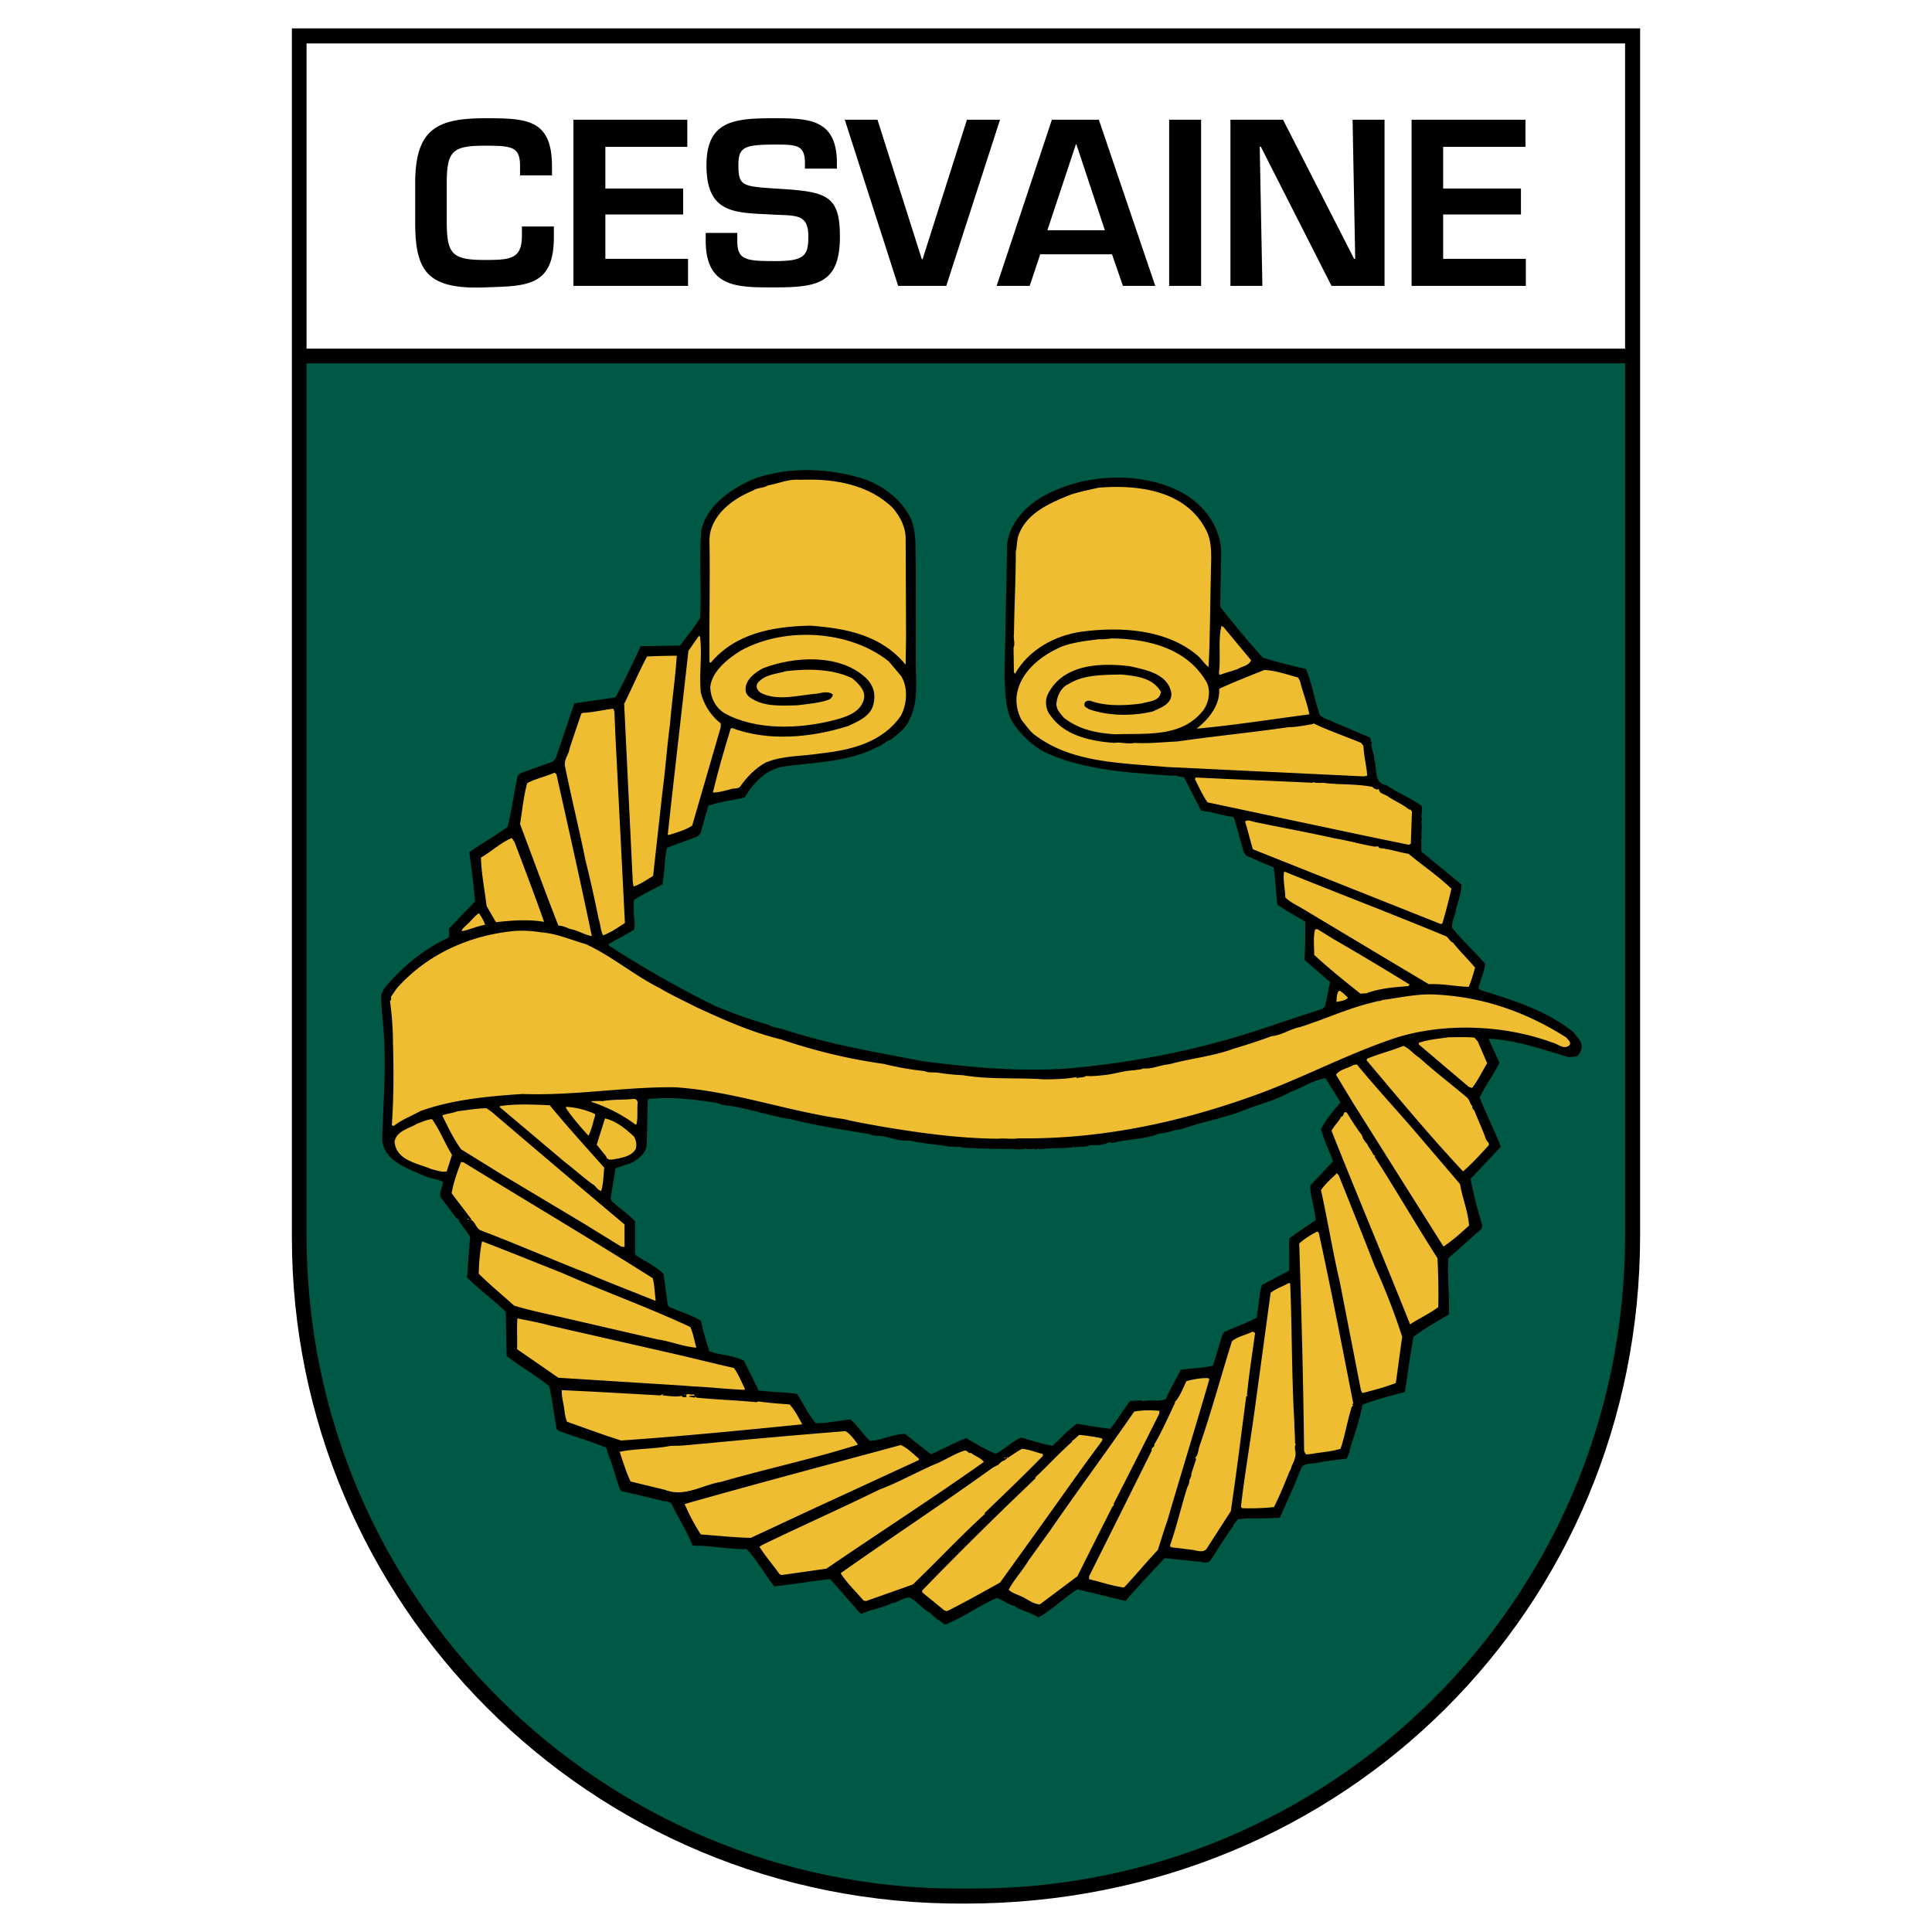 <svg xmlns="http://www.w3.org/2000/svg" width="2500" height="2500" viewBox="0 0 192.756 192.756"><g fill-rule="evenodd" clip-rule="evenodd"><path fill="#fff" d="M0 0h192.756v192.756H0V0z"/><path d="M163.635 2.834v120.412c0 37.014-29.326 66.676-67.351 66.676-37.612.225-67.162-30.15-67.162-66.449V2.834h134.513z"/><path d="M162.135 4.335v118.911l-.076 3.375-.225 3.338-.412 3.264-.563 3.224-.75 3.149-.863 3.113-1.012 3.037-1.125 2.963-1.312 2.889-1.426 2.81-1.574 2.738-1.688 2.625-1.8 2.551-1.913 2.475-2.062 2.361-2.176 2.25-2.248 2.176-2.363 2.025-2.475 1.95-2.588 1.8-2.662 1.688-2.775 1.574-2.85 1.426-2.926 1.312-3 1.162-3.074 1.012-3.15.863-3.225.713-3.301.6-3.375.412-3.412.225-3.45.113-3.45-.074-3.375-.227-3.299-.412-3.263-.562-3.188-.75-3.15-.862-3.075-1.013-3-1.2-2.887-1.275-2.85-1.463-2.738-1.574-2.662-1.688-2.588-1.838-2.474-1.949-2.363-2.062-2.288-2.176-2.137-2.25-2.062-2.363-1.951-2.475-1.799-2.549-1.688-2.662-1.575-2.738-1.425-2.813-1.312-2.849-1.163-2.963-1.013-3-.899-3.076-.713-3.149-.563-3.15-.412-3.225-.262-3.301-.076-3.298V4.335h131.551z"/><path fill="#fff" d="M30.584 34.785h131.551V4.335H30.584v30.45z"/><path d="M162.135 36.247v86.999c0 36.525-29.475 65.25-65.138 65.176h-1.462c-35.137 0-64.95-28.65-64.95-65.176V36.247h131.55z" fill="#005944"/><path d="M55.072 17.498v-.9c0-4.762-2.587-4.8-6.712-4.8-4.913 0-6.938 1.2-6.938 6.525v3.788c0 4.837 1.087 6.787 6.938 6.562 4.087-.15 6.9 0 6.9-5.025v-1.05h-3.188v.9c0 2.363-1.162 2.438-3.712 2.438-3.337 0-3.788-.637-3.788-3.937v-3.675c0-3.262.562-3.788 3.788-3.788 2.775 0 3.525.113 3.525 2.062v.9h3.187zM60.397 14.647h8.175v-2.7H57.209v16.575h11.438v-2.7h-8.25v-4.425h7.763V18.81h-7.763v-4.163zM70.409 23.235v.787c0 4.763 3.263 4.65 6.938 4.65 4.238 0 6.45-.413 6.45-5.062 0-4.238-1.387-4.5-6.488-4.8-3.225-.225-3.637-.262-3.637-2.325 0-1.763.488-2.062 3.675-2.062 2.212 0 2.962.075 2.962 1.875v.525h3.188v-.563c0-4.35-2.775-4.462-6.15-4.462-3.975 0-6.862.15-6.862 4.688 0 4.837 2.812 4.725 6.413 4.912 2.475.15 3.75-.149 3.75 2.213 0 1.912-.413 2.438-3.3 2.438-2.962 0-3.788-.113-3.788-2.025v-.787h-3.151v-.002zM96.472 11.947L92.046 25.86h-.074l-4.426-13.913h-3.262l5.325 16.575h4.801l5.361-16.575h-3.299zM110.947 25.372l1.088 3.15h3.225l-5.625-16.575h-4.688l-5.514 16.575h3.301l1.049-3.15h7.164zm-.713-2.4h-5.738l2.852-8.587h.037l2.849 8.587zM119.834 11.947h-3.188v16.575h3.188V11.947zM135.209 25.822h-.111l-7.088-13.875h-5.25v16.575h3.187l-.263-13.875h.113l7.049 13.875h5.289V11.947h-3.188l.262 13.875zM143.984 14.647h8.213v-2.7h-11.363v16.575h11.4v-2.7h-8.25v-4.425h7.762V18.81h-7.762v-4.163zM90.772 51.547c.412.75.487 1.613.562 2.475l.037 3.038v8.512c-.037 2.1.338 4.463-.675 6.3-.337.825-1.163 1.387-1.8 1.913-.562.15-.9.638-1.462.787-2.813 1.463-6.113 1.463-9.3 1.913-1.65.263-3.037 1.65-3.825 3.075-1.238.3-2.475.413-3.638.825l-.788 2.775-.3.3-3.038 1.125c-.263 1.162-.225 2.438-.45 3.638-.938.525-1.95.975-2.85 1.575-.038.525 0 1.05 0 1.575.075.45.112.938 0 1.388-.825.525-1.688.938-2.513 1.425v.15c3.45 2.212 7.013 4.275 10.65 6.037 1.725.713 3.525 1.389 5.325 1.875.413.301 1.05.301 1.575.488 4.462 1.463 9.112 2.25 13.837 3.15 4.726.6 9.039 1.012 13.988.75 7.35-.6 14.549-2.1 21.301-4.5 1.537-.488 3.074-1.014 4.574-1.5l.225-.264.488-2.398-2.551-2.213c.076-1.237.113-2.625.076-3.825-.977-.563-1.838-1.013-2.775-1.688-.15-1.237-.188-2.475-.375-3.712a62.134 62.134 0 0 1-2.775-1.2l-.225-.375-.938-3.338-.113-.112c-1.125-.15-2.1-.525-3.188-.637l-1.688-3.3c-.449-.112-.9-.225-1.35-.188-3.75-.262-7.199-.487-10.65-1.575-.262-.187-.674-.187-.975-.375-1.574-.525-2.85-1.649-3.863-2.962-1.049-1.387-.975-3.15-1.086-4.95l.262-13.2c.262-2.55 2.551-4.5 4.801-5.4 3.861-1.726 9.262-1.8 12.975.412 2.25 1.388 3.75 3.713 3.562 6.375l-.076 4.837a103.192 103.192 0 0 0 4.238 5.062c1.387.413 2.85.825 4.312 1.125.6 1.425.863 3.113 1.387 4.613.451.412 1.014.487 1.5.75l3.451 1.462c.188.187.074.375.225.487-.113.6.262 1.163.262 1.762.301.863-.074 2.4 1.201 2.513 1.086.788 2.361 1.237 3.486 2.062.15.337.037.825 0 1.125.076.188.076.337 0 .487.113.563-.037 1.013.037 1.613-.111.15 0 .413-.037.675v.675l4.014 3.3c-.039.9-.301 1.538-.525 2.362-.076.675-.488 1.313-.412 1.95.975 1.237 2.287 2.4 3.299 3.6-.111.863-.486 1.613-.674 2.438l.262.188c3.225 1.012 6.449 1.988 9.188 4.162.375.525.975.975.826 1.65-.039.301-.227.6-.451.787l-.824.076c-2.625-.75-5.102-1.688-7.914-1.838l-.037.111 1.051 2.289c-.639 1.236-1.35 2.211-1.988 3.449.639 1.65 1.463 3.225 2.1 4.875l-.074.15-2.924 3.111c.299 1.576.711 3.113 1.162 4.65l-.039.301-3.336 2.963c-.15 1.875.15 3.787.037 5.625-1.199.674-2.4 1.387-3.525 2.211-.338 1.875-.562 3.639-.861 5.514-1.426.375-2.926.75-4.238 1.275-.262 1.574-.863 3.148-1.275 4.537.037.262-.188.562-.262.824-1.014.15-2.1.225-3.039.451-.523.074-1.199 0-1.498.449-.639 1.65-1.389 3.262-2.102 4.875-.188.262-.412.111-.674.15-1.164.111-2.475-.039-3.602.15-.111.262-.449.449-.449.711-.9 1.162-1.537 2.363-2.363 3.525-.412.15-.787-.037-1.199-.037l-3.262-.338c-1.275 1.387-2.662 2.812-3.9 4.275-1.613-.375-3.188-.787-4.801-1.162-1.312.824-2.549 2.062-3.898 2.812-.713-.488-1.576-.639-2.326-1.088l.076-.037c-.676-.113-1.201-.562-1.875-.826-1.764.75-3.376 1.951-5.176 2.662-.263-.111-.45-.375-.75-.486-.225-.225-.562-.449-.75-.676-.788-.412-1.238-1.125-2.025-1.537-.675-.037-1.125.488-1.8.562-.976.488-1.988.6-3 1.051l-.15-.039c-1.013-1.162-1.987-2.287-3-3.412-1.875.188-3.675.525-5.587.713-.975-1.275-1.688-2.588-2.738-3.713-1.688.039-3.45-.336-5.1-.336l-.3-.039c-.6-1.463-1.462-2.812-2.137-4.199-.188-.15-.413-.188-.638-.188-1.275-.301-2.775-.676-4.125-.975-.225 0-.375-.227-.412-.412-.413-1.164-.675-2.326-1.163-3.451-.075-.188-.037-.488-.262-.562-1.538-.637-3.188-1.088-4.65-1.65l-.188-.188c-.225-1.424-.45-2.887-.713-4.236-1.35-1.125-2.887-1.951-4.274-3.037l-.075-4.389c-1.162-1.162-2.737-2.287-3.862-3.449l.3-4.088-1.125-1.537.075-.113-.263-.111-1.65-2.176c-.113-.488.225-.975.262-1.5-.6-.301-1.275-.338-1.875-.6-1.612-.75-4.012-1.426-4.2-3.639.113-3.787.45-7.387.113-11.287-.075-1.049-.226-2.062-.188-3.188l.263-.562c1.762-2.137 3.938-3.937 6.375-5.062.262-.225.038-.638.113-.938l2.587-2.7c-.112-1.688-.337-3.225-.562-4.912 1.238-.9 2.588-1.613 3.825-2.55.412-1.65.638-3.45 1.013-5.138l.337-.225 3.15-1.125.3-.337c.6-1.838 1.238-3.601 1.838-5.475l4.125-.6c.9-1.65 1.688-3.375 2.512-5.1 1.312-.038 2.55-.038 3.938-.075.638-.9 1.425-1.8 1.988-2.775.149-2.812-.113-5.925.112-8.7.562-2.475 2.85-4.05 5.025-5.062 3.6-1.387 7.913-1.2 11.55.038 1.723.716 3.336 1.916 4.236 3.641zm42.974 58.426c-.637.787-1.5 1.725-1.949 2.699.299 1.088.824 2.137 1.199 3.188l-2.287 2.438c.037 1.125.451 2.213.562 3.412-.863.639-1.799 1.201-2.625 1.838-.074 1.051.037 2.176-.037 3.225l-2.701 1.426-.148.449-.375 2.812c-1.051.562-2.176.938-3.225 1.426l-.188.225-.939 3.111c-.975.301-2.174.264-3.225.451-.525.975-1.049 1.912-1.5 2.924-.674.264-1.537.039-2.25.189-.412-.15-.861.037-1.275-.039-.748.9-1.273 1.951-2.023 2.812-1.088-.15-2.213-.299-3.301-.525-.861.602-1.65 1.463-2.438 2.213-1.088-.188-2.1-.525-3.111-.824-.938.375-1.65 1.162-2.551 1.613-1.051-.375-1.988-1.014-2.962-1.539-1.2.414-2.288 1.088-3.488 1.576l-.3-.188-2.325-1.838c-1.163.037-2.288.637-3.488.713-.712-.676-1.238-1.537-1.95-2.139-1.125.113-2.288.375-3.45.375-.75-.861-1.238-1.949-1.875-2.924-1.237-.188-2.588-.188-3.825-.338l-1.462-2.963c-1.05-.562-2.325-.562-3.45-.938a28.856 28.856 0 0 1-.862-3.074c-1.012-.6-2.137-.9-3.188-1.389l-.113-.188-.412-3.074c-.788-.787-1.837-1.238-2.775-1.875l-.075-.188v-3.188c-.675-.75-1.613-1.35-2.325-2.025l-.113-.262.488-3c.525-.188 1.012-.375 1.537-.525.713-.338 1.5-.975 1.575-1.801l.112-4.5c.188-.225.487-.074.713-.148 1.95-.15 4.087.111 5.962.412.188.037.488.074.675.225 2.325.188 4.575 1.088 6.9 1.426 2.513.637 5.175 1.049 7.875 1.5.45.225.938.111 1.425.225.863.188 1.688.486 2.588.412 1.312.301 2.662.375 3.938.6.337-.037.712.113.975 0 .6.188 1.312.113 1.914.188 1.199 0 2.211.076 3.336.037.451.039.938.113 1.352-.037h.037c.037.037 0 .037 0 .037.338.076.6 0 .9 0 .148.188.336-.148.486.039 1.162-.15 2.287-.076 3.301-.188.037-.188.188.037.262 0 .488-.113 1.051 0 1.537-.227.525.039 1.088 0 1.537-.148.15-.076.375-.227.564-.039 1.574-.449 3.262-.336 4.762-.975.75 0 1.463-.375 2.176-.412 1.836-.676 3.936-1.051 5.812-1.725 1.648-.713 3.486-1.088 5.062-1.988 1.199-.412 2.287-1.199 3.523-1.387l1.501 2.402z"/><path d="M89.084 50.685c.788.938 1.312 1.988 1.275 3.225l.038 9.524-.038 2.888c-2.438-2.962-5.925-3.637-9.525-3.9-3.788.075-7.463.788-9.9 3.675-.188.075-.15-.15-.15-.263-.038-4.162.075-7.875 0-11.925 0-2.438 2.325-4.163 4.313-4.95.45-.337 1.05-.225 1.5-.525 1.087-.188 2.062-.675 3.225-.562 3.337-.15 6.862.45 9.262 2.813zM120.322 52.859c.711 1.35.486 2.925.486 4.425-.074 3.15-.074 6.262-.225 9.262-.412-.262-.674-.788-1.125-1.163-3.074-2.587-7.574-2.887-11.549-2.362-2.625.375-5.25 1.763-6.639 4.2l-.111-.15-.039-2.438c.188-.45-.037-.862.039-1.35.037-2.738.188-5.4.188-8.25.148-.525.074-1.237.336-1.8.826-2.062 3.039-3.037 4.988-3.825.9-.338 1.949-.525 2.926-.75 3.938-.336 8.7.264 10.725 4.201zM124.822 65.872c-.225.562-.9.6-1.389.9l-1.762.562c-.113-.263 0-.562 0-.862.074-1.275-.113-2.775.188-4.013l.188.075 2.775 3.338z" fill="#eebd31"/><path d="M89.872 67.41c.75 1.087.637 2.85 0 4.012-1.875 2.7-5.025 3.413-8.025 3.75-1.875.3-3.712.188-5.437.9-1.05.562-1.913 1.463-2.588 2.438-.263.225-.6.112-.9.225-.6.15-1.163.337-1.8.337.488-2.062 1.125-4.237 1.763-6.337l.113-.113c3.675 1.387 7.95.975 11.625-.188.938-.45 2.213-.937 2.513-2.137.263-1.088 0-1.95-.788-2.7-2.625-2.4-7.125-2.101-10.2-.938-.788.412-1.763 1.125-1.763 2.1 0 .413.225.713.562.9 1.275.862 3 .75 4.575.712 1.125-.15 2.287-.225 3.263-.6.15-.15.3-.263.3-.487-.45-.375-1.125-.15-1.613-.075-1.837.15-3.937.787-5.625-.112-.3-.263-.488-.6-.263-.938.712-.9 1.875-.9 2.85-1.2 2.25-.263 4.65-.225 6.6.712.675.6 1.425 1.275 1.125 2.212-.413 1.275-1.875 1.688-3.038 1.988-3.412.863-7.725 1.012-10.837-.712-.9-.562-1.388-1.538-1.425-2.588.15-1.612 1.8-2.887 3.075-3.675 4.387-2.4 10.837-2.025 14.737 1.087l1.201 1.427z" fill="#eebd31"/><path d="M69.847 63.547c.225 1.95-.113 3.6.075 5.55.3 1.2 1.013 2.325 1.988 3.075v.375l-2.851 9.825c-.675.45-1.537.675-2.325.938l-.113-.038c.675-6.188 1.388-12.263 2.062-18.337l1.05-1.5.114.112zM120.396 68.084c.451.938.188 2.213-.525 3-2.174 2.513-5.625 2.062-8.625 2.175-1.836-.112-3.637-.487-5.1-1.65-.338-.413-.75-.788-.75-1.387.076-.788.451-1.688 1.312-2.025 1.426-.9 3.488-.862 5.139-.9 1.5.15 3.148.3 3.975 1.725-.113.975-1.201.938-1.912 1.163-1.65.225-3.564.3-5.102-.262-.262-.038-.525 0-.6.262-.111.375.264.413.412.562 1.988.712 4.463.712 6.414.225.787-.375 1.873-.713 1.836-1.8-.338-1.95-2.512-2.325-4.125-2.7-3.037-.375-6.674-.188-8.174 2.737-.375.713-.225 1.65.262 2.212 1.426 1.988 3.938 2.513 6.338 2.7.637-.112 1.312.15 2.025 0 1.463.075 2.812-.075 4.312-.149 3.637-.525 7.463-.9 11.062-1.425.824 0 1.65-.187 2.4-.3l.074-.075c1.574.75 3.15 1.275 4.762 1.95l.227.301c.037 1.012.299 1.95.375 2.962l-.338.075-19.688-.938c-4.576-.413-9.338-.413-12.975-3.075-.602-.375-.977-1.013-1.463-1.575a4.22 4.22 0 0 1-.525-2.288c.225-2.475 2.438-4.2 4.574-5.1 1.164-.413 2.438-.562 3.676-.712.375.038.9-.037 1.238-.075 3.64.038 7.54.975 9.489 4.387zM67.522 65.422c-.15 2.325-.488 4.5-.675 6.825-.3 2.212-.45 4.5-.75 6.712l-.938 8.438c-.638.375-1.238.825-1.95 1.05l-.075-.413-.862-17.812c.787-1.575 1.462-3.188 2.287-4.726a73.552 73.552 0 0 1 2.963-.074z" fill="#eebd31"/><path d="M129.51 67.597l.188.337c.262 1.088.711 2.175.938 3.338-3.75.487-7.5 1.088-11.25 1.425 1.162-.9 2.361-2.325 2.25-3.975 1.461-.675 3-1.275 4.5-1.875 1.124.037 2.249.45 3.374.75zM61.297 70.972l.113 2.625.938 18.487c-.675.45-1.388.938-2.175 1.237-.262-.487-.262-1.125-.45-1.65-.375-1.875-.825-3.9-1.312-5.85-.638-3.15-1.425-6.3-2.062-9.487-.038-.638.412-1.087.487-1.688.375-1.125.75-2.25 1.162-3.45l.15-.075c1.013-.038 2.025-.3 3.038-.413l.111.264zM55.522 77.272c1.2 5.4 2.4 10.688 3.525 16.125-.637-.112-1.2-.45-1.837-.638-.525-.075-.938-.412-1.5-.412-1.312-3.338-2.55-6.75-3.825-10.125.225-1.35.338-2.738.713-4.088.825-.45 1.837-.638 2.737-1.05l.187.188zM130.973 78.097c.037-.075.111-.075.148-.038l.076.038c.188 0 .523.037.787 0 1.688.225 3.188.075 4.949.412.113.15.301.225.488.263l.15-.075c0 .525.637.525.938.788.674.45 1.424.75 2.062 1.275.188-.038.262.188.299.188l-.111 3.225-.188.113-4.014-.825-8.324-1.763-7.762-1.65c-.488-.712-.863-1.538-1.238-2.288l.037-.188c3.865.187 7.689.338 11.703.525zM137.16 84.472l.336-.038c.076.3.488.15.713.263.787.112 1.537.375 2.326.487 1.424 1.2 2.924 2.175 4.273 3.488a57.635 57.635 0 0 1-.9 3.45l-.148.075-18.75-7.462c-.301-.9-.488-1.837-.789-2.738.189-.262.602-.075.9 0 2.664.563 5.4 1.05 8.062 1.65 1.35.225 2.663.6 3.977.825zM51.322 83.984c1.013 2.663 2.025 5.325 2.963 7.988-1.613-.263-3.15-.15-4.8.037l-.938-1.612c-.188-1.612-.525-3.225-.562-4.838 1.05-.6 1.988-1.5 3.075-1.95l.262.375zM144.322 93.434c.225.188.375.525.637.601.637.825 1.463 1.612 2.213 2.512-.188.637-.375 1.312-.639 1.912-1.312-.037-2.625-.338-3.975-.262l-2.963-1.764-9.637-5.774c-.562-.338-1.236-.638-1.725-1.125 0-.825-.264-1.763-.113-2.588 5.364 2.176 10.876 4.276 16.202 6.488zM47.797 91.109c.225.375.488.75.6 1.163-.788.112-1.5.487-2.325.637 0-.225.262-.413.487-.637.45-.375.788-.9 1.238-1.163zM132.996 93.66c2.588 1.5 5.102 3 7.65 4.575l-.15.15c-1.424.111-2.887.225-4.162.713l-.6.037c-1.576-1.238-3.15-2.514-4.613-3.863 0-.825-.111-1.725.076-2.513.074-.075.262-.075.338 0l1.461.901z" fill="#eebd31"/><path d="M53.984 93.022c1.575.112 2.962.75 4.425 1.162 2.587 1.163 4.837 3.113 7.387 4.388 1.2.713 2.512 1.312 3.75 1.949 2.7 1.238 5.438 2.475 8.4 3.188 3.338 1.125 6.712 1.951 10.237 2.438a28.65 28.65 0 0 0 4.05.713c.488.225.975.074 1.5.188.788.113 1.5.188 2.325.225 2.738.451 5.289.225 8.101.412 1.012 0 2.287-.037 3.225-.225l.037.113c.301-.113.713-.037.938-.225.488.037 1.088 0 1.688-.076 1.051-.074 1.988-.449 3.074-.486.338-.076.639-.039.938-.188.9.074 1.688-.338 2.588-.414 2.176-.6 4.387-.787 6.488-1.574a54.523 54.523 0 0 0 3.75-1.238c.975-.074 1.838-.711 2.812-.898 2.512-.789 4.949-1.951 7.5-2.514.148-.111.486-.037.711-.188 1.5-.188 3.113-.562 4.727-.562 5.023.113 9.6 1.725 13.648 4.312.15.225.562.488.264.787-.562.451-1.125-.188-1.688-.299-4.688-1.725-10.463-1.988-15.301-.562-4.65 1.5-8.961 3.787-13.5 5.512-7.648 2.85-15.824 4.725-24.449 4.613-.713.111-1.312-.037-2.025.037-4.087-.037-7.95-.6-11.774-1.238-1.163-.225-2.4-.412-3.563-.711-5.737-.789-11.1-2.812-16.95-3.188-5.1-.039-9.975.861-15.188.674-3.413.225-6.975.562-10.125 1.688-.9.488-1.875.863-2.7 1.5-.075-.037-.188-.037-.188-.111.188-2.664.188-5.514.112-8.176 0-1.426-.112-2.775-.3-4.199.188-.076.075-.301.112-.414l.562-.824c3.075-3.45 7.312-5.325 11.85-5.737a11.64 11.64 0 0 1 2.552.148z" fill="#eebd31"/><path d="M134.496 99.547c-.299.301-.75.338-1.162.412.037-.338 0-.824.264-1.125.336.113.599.451.898.713zM147.098 103.521l.336.375.938 2.176c-.486.824-.898 1.688-1.5 2.475l-.338-.113-4.986-4.236v-.15c.938-.338 1.986-.412 3-.562.862-.002 1.723-.039 2.55.035zM141.584 105.51c1.537 1.387 3.113 2.588 4.762 3.975.301.262.301.637.562.9-.074.15.076.299.189.412.375.975.824 1.875 1.162 2.887.074.188.486.414.188.676-.789.863-1.613 1.762-2.477 2.512-3.336-3.562-6.412-7.273-9.637-11.1l.076-.15c1.162-.486 2.438-.787 3.6-1.273.637.26 1.012.823 1.575 1.161zM135.396 106.223c1.912 2.324 3.863 4.424 5.699 6.562 1.539 1.799 2.963 3.449 4.576 5.361.225 1.389.787 2.662.9 4.125-.826.75-1.65 1.5-2.551 2.1l-1.799-2.85-7.201-11.438-1.725-2.85c.375-.562 1.199-.637 1.801-1.012.113.076.189-.075.3.002zM63.622 109.973c-.075.75.038 1.5-.113 2.174l-.075.076c-1.35-1.014-2.85-1.764-4.425-2.289v-.074c.375 0 .788-.037 1.087 0 1.088-.188 2.1-.113 3.188-.225.15 0 .3.15.338.338zM54.847 110.271c1.762 2.139 3.6 4.162 5.438 6.225-.075.75-.075 1.539-.3 2.326-.375-.076-.525-.488-.863-.676-.9-.637-1.837-1.5-2.775-2.213l-6.488-5.475c0-.037 0-.074.075-.111 1.538-.226 3.263-.15 4.913-.076zM59.347 111.135l.037.15c-.225.674-.337 1.387-.675 2.023-.75-.824-1.612-1.799-2.25-2.773l.037-.113a8.377 8.377 0 0 1 2.851.713zM49.072 110.947c4.351 3.713 8.812 7.5 13.238 11.213v2.25l-.337-.039-3.713-2.287-8.212-4.912-4.05-2.512c-.75-1.051-1.312-2.213-1.875-3.375.45-.188 1.088-.227 1.5-.414 1.012-.111 1.95-.299 2.925-.299l.524.375zM134.385 111.021c.486.787.975 1.576 1.5 2.25.074.338.299.639.525.863.148.375.486.75.637 1.125.262 0 .037.188.15.225 2.137 3.338 4.088 6.713 6.225 10.051.074 1.611.111 3.336.074 4.875-.898.674-1.912 1.125-2.812 1.725-2.549-6.412-5.287-12.9-7.838-19.312.264-.525.713-.9.977-1.426.262 0 .15-.299.375-.449l.187.073zM63.247 113.385c.225.375.3.787.187 1.236-.375.676-1.162.826-1.8.977-.375.037-1.013.299-1.162-.227l-.938-1.162.825-2.625c1.125.264 2.025 1.014 2.888 1.801zM43.11 111.66c.787 1.125 1.274 2.398 1.987 3.562l-.525 1.648c-.487.113-1.012-.111-1.537-.225-1.35-.6-3.487-.824-3.675-2.736.225-1.125 1.5-1.312 2.25-1.801.487-.149.937-.411 1.5-.448zM46.259 115.973c6.3 3.861 12.675 7.648 18.862 11.549.188.676.188 1.463.3 2.213l-.075.037c-2.175-.9-4.425-1.725-6.562-2.662-3.675-1.426-7.238-3-10.913-4.389-.488-.336-.525-1.162-1.238-1.049v-.074c.15-.039.263.225.413.074-.637-.863-1.35-1.762-1.987-2.625.188-1.088.562-2.1.938-3.113l.262.039zM133.559 117.246c1.201 3 2.438 6.076 3.602 9.076a66.807 66.807 0 0 1 2.736 7.049c-.225 1.539-.412 3.076-.637 4.613-1.051.412-2.213.713-3.225.975-.189.076-.189-.188-.264-.301l-2.1-10.762c-.713-3.037-1.201-6.111-1.875-9.15.412-.637 1.012-1.125 1.574-1.688l.189.188zM46.072 121.559l.112.039-.112-.039zM131.572 122.984c1.236 5.662 2.324 11.324 3.449 17.062-.074 0-.074.074-.113.113l.113.074-.15.111c-.449 1.389-.674 2.889-1.125 4.201-.975.299-1.949.338-2.961.525-.188 0-.377.074-.525 0l-.15-.301c-.076-6.787-.262-13.912-.488-20.699.525-.488 1.201-.9 1.801-1.201l.149.115zM56.16 127.035c4.237 1.873 8.55 3.412 12.712 5.361.3.676.413 1.387.6 2.062-1.35-.111-2.55-.637-3.863-.824l-8.775-2.025c-1.875-.449-3.713-.787-5.55-1.35-1.2-1.088-2.438-2.1-3.525-3.188.037-1.051.112-2.213.337-3.225 2.738 1.05 5.326 2.101 8.064 3.189zM128.723 128.084c.188 4.537.148 9.375.412 13.764 0 .637.074 1.424.074 2.174l.074.074c-.148.189-.074.488-.037.75.076.451-.148.977-.375 1.426-.037.15-.111.375-.225.562-.486 1.201-.975 2.4-1.537 3.525-1.012.113-2.176.15-3.188.113l-.113-.15c.375-3.264.938-6.451 1.389-9.787l1.574-11.551c.562-.449 1.238-.637 1.801-.975.074.001.112.001.151.075zM54.847 132.246l11.85 2.701c2.175.486 4.35 1.049 6.525 1.537.488.676.75 1.387 1.088 2.062 0 .15-.113.111-.225.111-1.725-.074-3.225-.262-4.95-.336l-.938-.076-12.487-.787-4.125-2.85c.038-.975-.038-2.137.038-3.074 1.086.226 2.174.413 3.224.712zM125.197 133.146c-.264 1.988-.6 4.051-.787 6.037l.074.039-.15.111c-.525 3.975-.975 7.688-1.537 11.438l-2.438 3.787c-.338.375-.938.15-1.35.076l-2.176-.264-.111-.148c.674-1.914 1.125-3.9 1.725-5.812.111-.189.225-.488.225-.713.074-.225.225-.451.188-.676l.486-1.463-.111-.111c.338-.301.301-.787.449-1.201 1.164-3.336 2.139-6.975 3.227-10.424.561-.488 1.35-.6 1.986-.938.187-.036.374.075.3.262zM120.658 137.609c-1.35 4.65-2.85 9.525-4.199 14.137-.338.938-.637 1.951-.938 2.889-1.162 1.236-2.25 2.549-3.375 3.75-1.199-.15-2.324-.562-3.486-.826v-.299c2.1-4.201 4.199-8.4 6.262-12.562-.113-.227.262-.338.262-.525l-.037-.037c.787-1.312 1.463-2.889 2.1-4.201h-.074c.562-.6.824-1.387 1.199-2.137.676-.188 1.5-.338 2.176-.301l.11.112zM65.91 139.223c.112-.113.188-.076.375-.113l-.225.113c.75.037 1.688.262 2.325-.113v.074c-.112 0-.3 0-.375.113.15.15.375.074.488.074l-.038-.225c.3-.15.45.076.75-.037.037.037.037.113.112.074-.037.039-.037.039-.037.076h-.45l-.113.074.6.113.038-.113.15.113c1.913.188 3.975.262 5.963.449l.187-.074c1.05.148 2.1.225 3.113.299.562.6.862 1.275 1.237 1.912v.076c-6 .6-12.037 1.199-18.037 1.611-1.8-.562-3.6-1.236-5.4-1.873-.15-.338-.225-.826-.262-1.164-.075-.637-.3-1.35-.263-1.986 3.374.152 6.561.339 9.862.527z" fill="#eebd31"/><path fill="#eebd31" d="M69.472 139.26l.037-.037h.038l-.075.037zM116.908 139.934l.113-.038h.077l-.19.038zM115.672 141.021c-1.5 3-3.037 6.037-4.574 9.037.111.15-.188.264-.188.414a1056.3 1056.3 0 0 0-3.414 6.787l-3.75 2.812c-.711-.039-1.273-.562-1.912-.826-.412-.188-.9-.338-1.199-.637.562-1.051 1.387-1.912 1.986-2.926.713-.975 1.426-1.986 2.139-2.963 2.699-3.936 5.662-7.912 8.4-11.887.861-.15 1.686-.15 2.512-.074v.263zM116.496 141.021h-.074.15-.076zM119.947 142.109l-.037-.037h.037v.037zM85.597 144.135c-4.5 1.424-9.112 2.398-13.65 3.711-1.875.301-3.638 1.576-5.625.789l-3.412-.826c-.45-.975-.75-1.949-1.088-2.963 1.612-.336 3.45-.262 5.138-.6 1.087.039 2.25-.15 3.412-.225 4.575-.449 9.338-.863 13.988-1.238.487.301.937.901 1.237 1.352zM109.896 143.496c.225.15-.037.338-.111.488-2.213 2.963-4.312 6-6.451 8.963l-3.562 4.949c-1.762.975-3.487 1.951-5.288 2.85l-.262-.074-2.212-1.801v-.188a394.13 394.13 0 0 1 11.288-11.174v-.113c1.199-1.125 2.363-2.4 3.676-3.562l-.039-.074c.227-.076.488-.412.75-.602.749.076 1.538.19 2.211.338zM91.671 145.521v.15l-10.649 4.912-6.113 2.85c-1.688-.037-3.3-.225-4.987-.338a19.667 19.667 0 0 1-1.613-3.037c7.125-2.023 14.363-3.938 21.563-5.887.675.3 1.163.825 1.799 1.35zM104.047 145.072v.188c-1.949 1.986-3.824 3.787-5.775 5.662l-.037.15c-2.475 2.25-4.763 4.725-7.163 7.012l-4.65 1.65-.262-.037c-.75-.9-1.688-1.764-2.288-2.738 4.988-3.525 10.237-6.975 15.187-10.537l.639-.338-.037-.074c.111.037.188-.15.336-.227.188-.037.375-.186.525-.336l-.111-.037.074-.076c-.037.037.037.076.074.113.451-.301.977-.676 1.426-.9.712.074 1.349.338 2.062.525zM96.884 144.959c.413.338.975.488 1.276.9-5.138 3.637-10.501 7.088-15.713 10.65l-4.5.637-.188-.111c-.637-.9-1.387-1.764-1.987-2.701l.188-.15c3.938-1.912 7.837-3.637 11.737-5.549 1.8-.676 3.562-1.65 5.4-2.477 1.05-.375 2.024-1.086 3.112-1.424.3-.074.375.301.675.225z"/><path d="M100.334 145.484c-.074 0-.15 0-.15-.074.076.074.226-.076.15.074z" fill="#eebd31"/></g></svg>